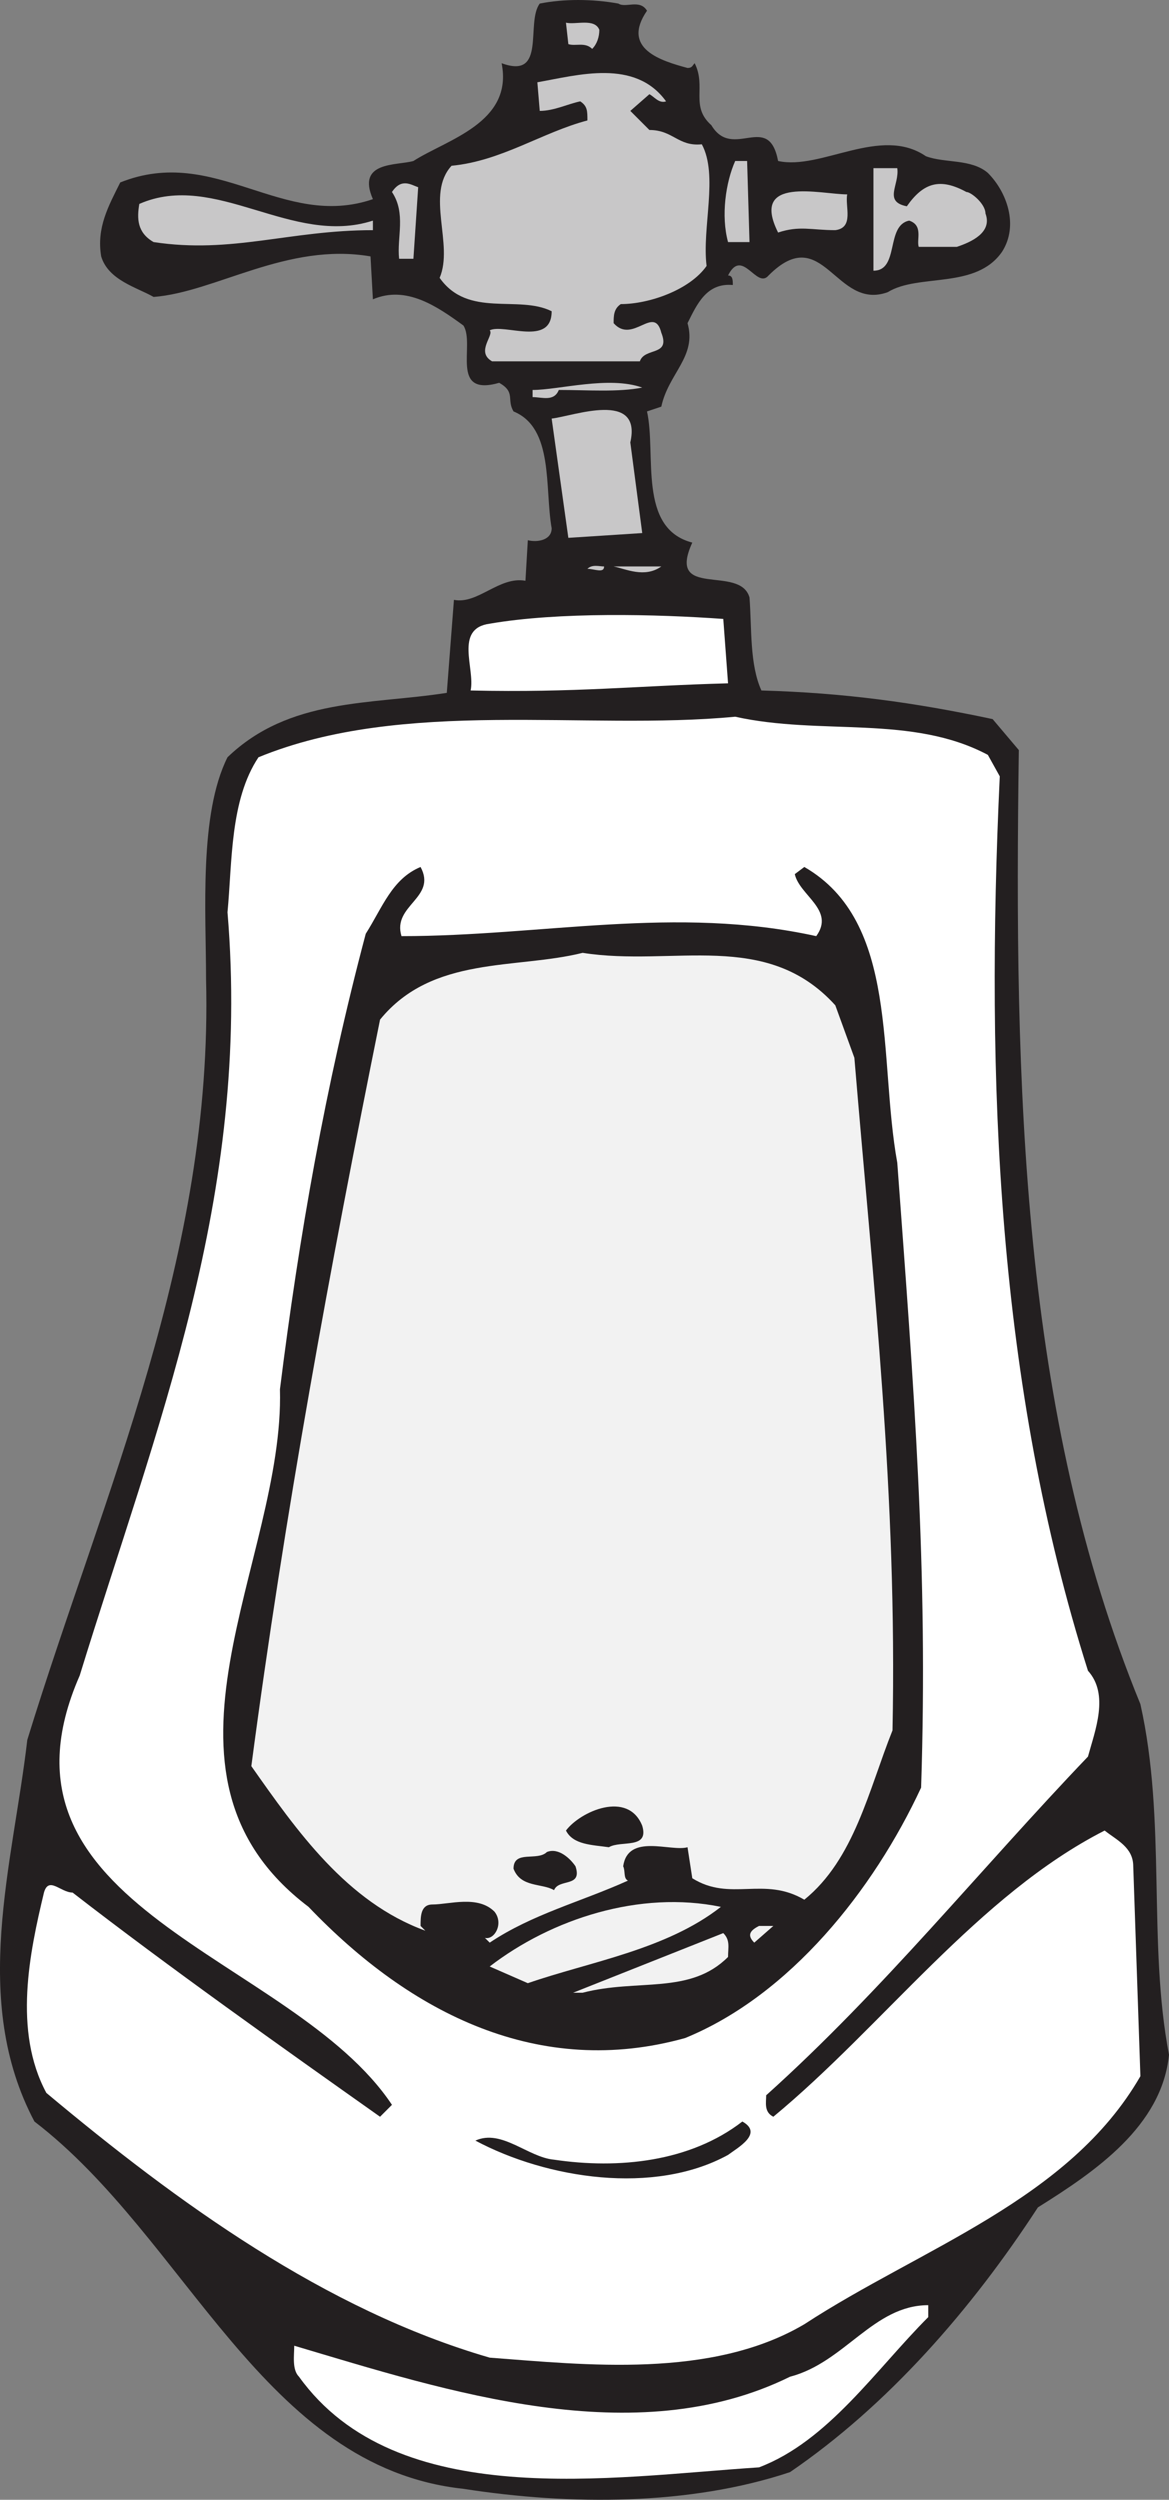 <svg xmlns="http://www.w3.org/2000/svg" width="367.836" height="786.073"><rect width="100%" height="100%" fill="#808080" stroke="none"/><path fill="#231f20" fill-rule="evenodd" d="M203.586 3.375c-8.25 12 4.5 15.75 12.75 18 1.5 0 1.5-.75 2.25-1.5 3.75 7.5-1.5 13.5 5.25 19.5 6.75 11.25 18-4.5 21 11.25 13.5 3 32.25-11.25 46.5-1.5 6 2.25 14.25.75 19.5 5.25 6 6 9.75 16.5 4.5 24.75-8.25 12-26.25 6.75-36 12.75-16.5 6-20.25-22.5-37.5-5.25-3.75 4.5-8.25-9-12.75 0 1.5 0 1.5 1.5 1.5 3-8.25-.75-11.25 6-14.25 12 3 10.5-6 15.75-8.25 26.25l-4.5 1.5c3 13.5-3 36.75 14.25 41.25-8.25 18 15 6.75 18 17.25.75 9.75 0 21 3.75 29.25 26.25.75 48 3.75 72.75 9l8.25 9.75c-1.5 105.75.75 208.5 38.25 300 8.25 36.75 2.25 75 9 110.25-2.25 22.5-23.25 36.75-41.25 48-21 32.25-47.25 62.25-78 83.25-31.5 10.5-69 10.5-102.75 5.25-63-6.75-87-78.75-135-115.5-20.25-38.25-6.75-81-2.25-120 24-78 58.5-152.25 56.25-239.25 0-21-2.25-51.75 6.75-69.75 19.5-18.75 45-16.5 69-20.25l2.25-29.25c7.5 1.5 14.25-7.5 22.5-6l.75-12.75c3 .75 7.5 0 7.5-3.75-2.25-12.75.75-31.5-12-36.75-2.25-3.75.75-6-4.5-9-15.75 4.5-7.5-12-11.25-18-8.25-6-18-12.75-28.5-8.25l-.75-13.5c-26.25-4.5-48.75 11.25-68.25 12.75-5.25-3-14.25-5.25-16.5-12.75-1.5-9 2.25-15.75 6-23.25 30-12 51 15 79.5 5.25-5.25-12 7.5-10.5 12.75-12 10.5-6.75 31.5-12 27.75-30.75 14.25 5.25 7.5-12.75 12-18.75 7.5-1.5 16.5-1.5 24.75 0 2.25 1.5 6.75-1.5 9 2.25"/><path fill="#c8c7c8" fill-rule="evenodd" d="M188.586 9.375c0 2.25-.75 4.5-2.25 6-2.25-2.25-5.25-.75-7.5-1.5l-.75-6.75c3 .75 9-1.5 10.5 2.25m21 22.5c-2.25.75-3.75-1.5-5.25-2.25l-6 5.25 6 6c7.5 0 9 5.25 16.5 4.5 5.25 9.75 0 26.25 1.5 38.25-5.25 7.5-18 12-27 12-2.25 1.5-2.25 3.75-2.25 6 6 6.75 12.75-6 15 3 3 7.5-5.25 4.5-6.75 9h-46.5c-5.25-3 .75-8.25-.75-9.75 4.5-2.25 19.5 5.25 19.5-6-10.5-5.25-26.25 2.25-35.25-10.5 4.5-10.5-4.5-26.25 3.75-35.25 15.75-1.5 28.5-10.5 42.75-14.25 0-3 0-4.5-2.25-6-3.75.75-8.25 3-12.75 3l-.75-9c12.75-2.25 30.75-7.5 40.5 6m26.25 44.25h-6.75c-2.25-8.25-.75-18.75 2.25-25.5h3.75l.75 25.5m46.5-23.25c.75 5.25-4.5 10.5 3 12 5.25-7.5 10.5-9 18.75-4.5 1.5 0 6 3.75 6 6.75 2.25 6-4.5 9-9 10.5h-12c-.75-2.25 1.5-6.75-3-8.25-7.5 1.5-3 15.75-11.25 15.75v-32.25h7.5m-152.25 28.5h-4.5c-.75-6.75 2.25-14.25-2.25-21 3-4.5 6-2.25 8.25-1.5l-1.5 22.5m-12.75-12v3c-26.25 0-44.25 7.5-69 3.75-5.25-3-5.25-7.5-4.5-12 24-10.5 48 13.5 73.5 5.25m149.25-8.25c-.75 3.75 2.25 10.5-3.75 11.25-7.5 0-11.25-1.5-18 .75-9-18 13.5-12 21.75-12m-64.5 60.75c-7.5 1.5-17.25.75-26.25.75-1.5 3.75-5.25 2.25-8.25 2.25v-2.25c8.25 0 24-4.5 34.5-.75m-3.75 17.25 3.75 28.5-23.25 1.5-5.25-37.5c6.75-.75 28.5-9 24.75 7.5m-8.25 39c0 2.25-3 .75-5.25.75 1.5-1.5 3.75-.75 5.25-.75m18 0c-5.25 3.75-11.25.75-15 0h15"/><path fill="#fff" fill-rule="evenodd" d="M229.086 214.875c-28.5.75-48 3-81 2.25 1.5-6.75-5.25-19.5 6-21 21.75-3.75 52.5-3 73.5-1.5l1.5 20.25m81.75 22.5 3.75 6.75c-4.5 96-.75 191.25 27.75 281.25 6.75 7.5 2.25 18.75 0 27-33.75 35.25-64.5 73.5-101.25 106.5 0 2.25-.75 5.25 2.25 6.75 34.5-28.5 64.5-69.75 104.25-90 3.75 3 9 5.25 9 11.25l2.25 66c-22.5 39-69 54-105.75 78-29.25 17.25-69 12.75-99 10.5-51.75-15-98.25-48.75-139.5-83.25-10.5-19.5-5.25-44.25-.75-63 1.5-5.25 5.25 0 9 0 30 23.25 66 48.75 96.75 70.5l3.75-3.75c-31.5-47.25-130.5-61.5-98.25-135 24-78 54-150.75 46.5-240 1.5-15.75.75-35.25 9.75-48.75 45.75-18.75 102.75-8.25 150-12.75 27 6 55.5-.75 79.5 12"/><path fill="#231f20" fill-rule="evenodd" d="M132.336 272.625c5.25 9.75-9 12-6 21.75 44.25 0 86.25-9.75 130.5 0 6-8.25-5.25-12.75-6.75-19.5l3-2.25c30 17.25 23.25 60 29.25 93 5.25 71.25 9.75 127.5 7.5 196.5-15 32.25-41.25 65.25-74.25 78.75-45.75 12.75-86.25-7.5-118.5-41.25-55.5-42-7.5-108.75-9-162.75 6-48 14.25-95.25 27-143.25 5.25-8.25 8.25-17.25 17.25-21"/><path fill="#f2f2f2" fill-rule="evenodd" d="m262.836 316.125 6 16.5c6 72 13.5 137.25 12 211.5-7.5 18.75-12 40.5-27.75 53.25-12.75-7.5-23.25.75-35.25-6.75l-1.5-9.75c-5.25 1.5-18.75-4.5-20.25 6 .75 1.5 0 3.75 1.5 4.5-15 6.75-30 10.5-43.5 19.5l-1.5-1.5c3 .75 6-4.5 3-8.25-5.25-5.25-14.25-2.25-19.5-2.25-3.75 0-3.75 3.75-3.75 6.75l1.5 1.5c-24.75-9-40.5-31.5-54.75-51.75 10.5-79.5 24.75-156.75 40.5-234.75 16.5-20.25 42.75-15.75 63.75-21 28.5 4.5 57.75-7.5 79.5 16.5"/><path fill="#231f20" fill-rule="evenodd" d="M202.086 574.125c2.25 7.5-6.75 4.5-10.5 6.75-5.25-.75-11.25-.75-13.5-5.25 4.5-6 19.5-12.75 24-1.5m-21 12.75c2.25 6.75-5.25 3.75-6.75 7.5-3.75-2.25-10.5-.75-12.75-6.75 0-6 7.5-2.25 10.5-5.25 3.75-1.5 7.5 2.25 9 4.5"/><path fill="#f2f2f2" fill-rule="evenodd" d="M226.836 599.625c-17.25 13.5-41.25 17.25-60.75 24l-12-5.25c19.5-15 47.25-24 72.75-18.75m10.5 11.25c-2.25-2.25-1.5-3.75 1.5-5.25h4.5l-6 5.25m-8.25 4.5c-12 12-28.5 6.75-45.75 11.25h-3l47.25-18.75c2.25 2.25 1.5 4.5 1.5 7.5"/><path fill="#231f20" fill-rule="evenodd" d="M229.086 677.625c-23.25 12.75-57 7.5-79.5-4.5 8.25-3.75 16.5 5.25 24.75 6 20.25 3 42.75.75 59.25-12 6.75 3.75-1.5 8.25-4.5 10.5"/><path fill="#fff" fill-rule="evenodd" d="M292.086 724.875v3.75c-16.5 16.5-31.5 39-53.25 47.25-46.5 3-114 14.25-144.75-28.5-2.25-2.25-1.5-6.75-1.5-9.75 48 14.25 107.25 33.75 156 9.75 17.25-4.5 26.25-22.5 43.5-22.5"/></svg>
